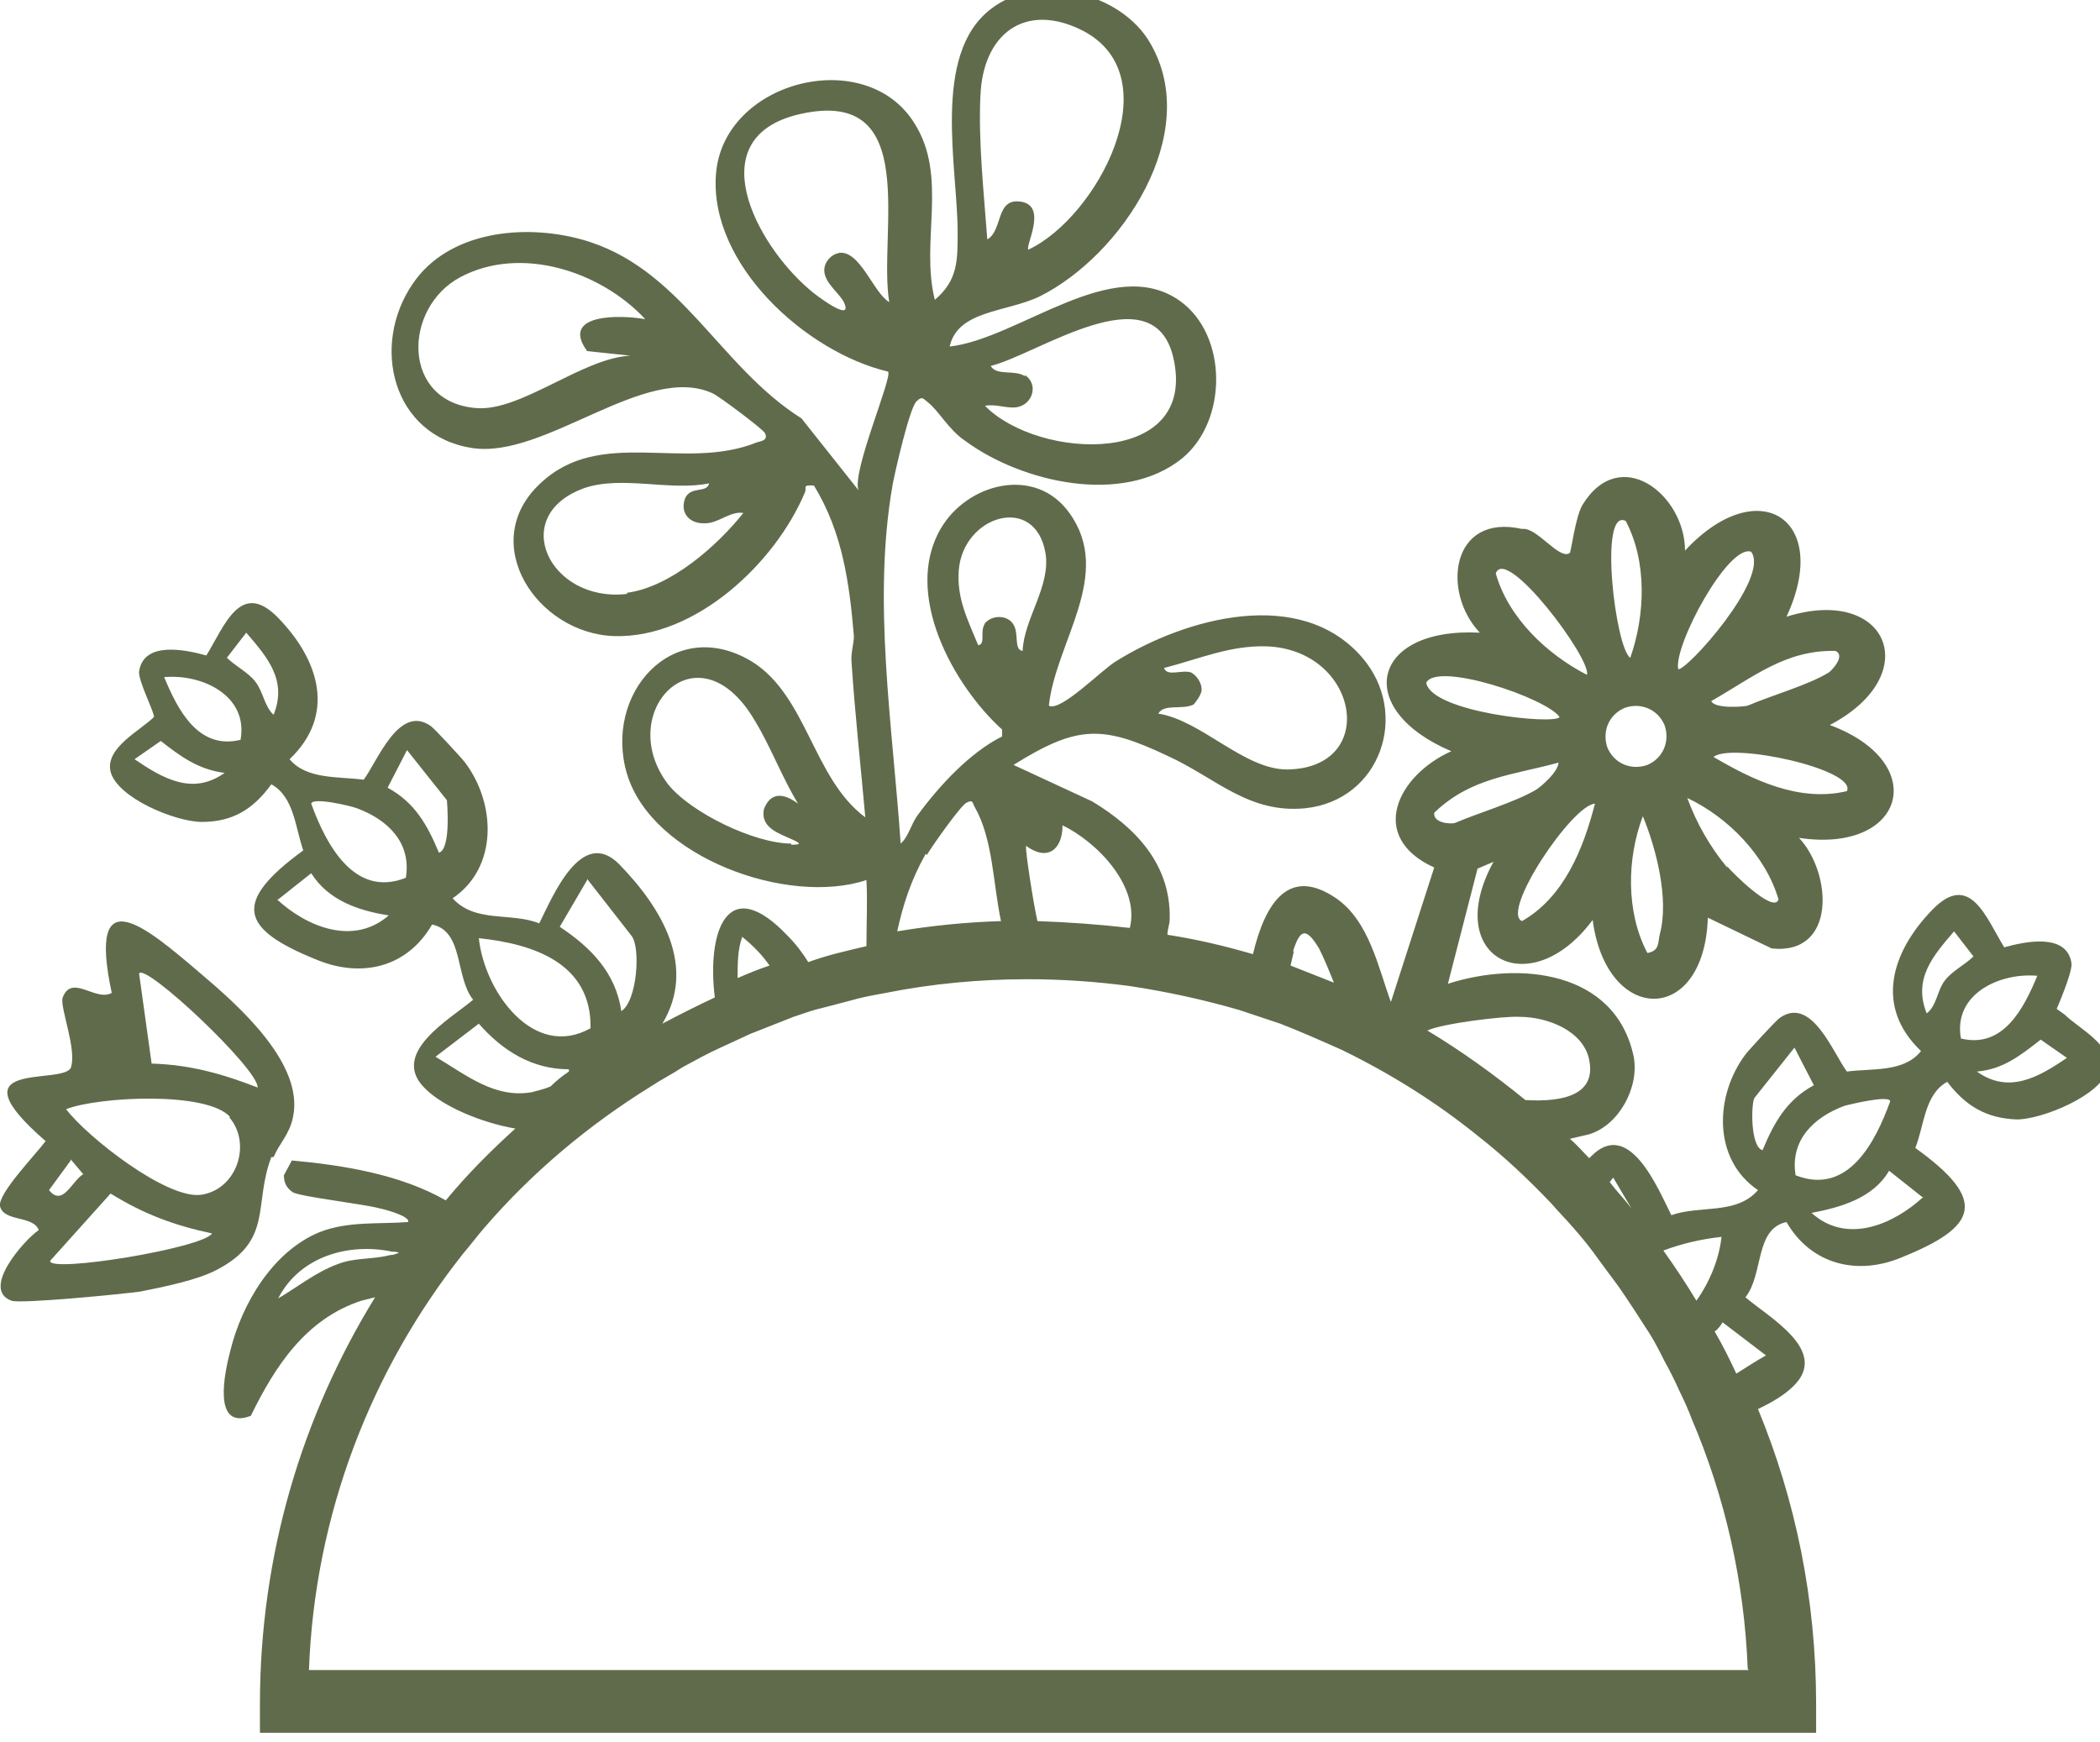 <svg viewBox="0 0 18.42 15.28" xmlns="http://www.w3.org/2000/svg" id="Calque_1"><defs><style>.cls-1{fill:#606b4b;}</style></defs><path d="M18.04,8.85s.14-.32.13-.4c-.04-.27-.41-.19-.59-.14-.16-.26-.3-.67-.63-.33-.36.37-.51.85-.1,1.24-.15.19-.43.15-.65.18-.12-.16-.31-.67-.59-.47-.03.02-.27.28-.3.32-.27.36-.29.92.11,1.19-.19.22-.51.13-.76.22-.12-.24-.37-.85-.7-.52,0,0-.01.01-.02.02-.06-.06-.11-.12-.17-.17l.17-.04c.26-.08.44-.41.39-.68-.16-.76-1.01-.84-1.63-.64l.26-1.01.14-.06c-.46.84.32,1.25.87.51.12.92.98.93,1.01-.02l.56.27c.57.06.53-.66.24-.97.93.14,1.16-.66.27-.99.84-.44.51-1.23-.38-.95.4-.86-.25-1.27-.89-.58,0-.49-.57-.94-.9-.4-.06.1-.1.41-.11.42-.09.07-.29-.23-.42-.21-.62-.14-.71.55-.37.91-.95-.05-1.12.67-.25,1.04-.47.21-.74.75-.15,1.02l-.38,1.18c-.11-.3-.19-.71-.48-.91-.41-.28-.62.03-.73.49-.24-.07-.49-.13-.75-.17,0-.05.02-.09.02-.14.01-.48-.3-.8-.68-1.03l-.69-.32c.56-.35.78-.35,1.35-.08.42.19.71.51,1.21.46.66-.07.92-.83.5-1.32-.54-.63-1.55-.35-2.16.03-.12.07-.49.45-.59.39.06-.56.57-1.15.18-1.69-.3-.42-.9-.26-1.13.14-.33.57.11,1.37.54,1.76v.06c-.28.14-.55.43-.74.69-.06.08-.08.19-.15.25-.07-1.03-.25-2.13-.07-3.15.02-.11.15-.68.21-.73.05-.05.06-.02.1.01.1.08.18.24.33.34.49.36,1.38.57,1.9.15.4-.33.4-1.08-.02-1.38-.59-.42-1.41.33-2.02.4.07-.32.5-.3.79-.44.72-.36,1.43-1.43.97-2.22-.25-.44-.98-.63-1.4-.3-.52.4-.29,1.39-.29,1.96,0,.25,0,.42-.2.59-.13-.51.12-1.08-.18-1.55-.43-.69-1.68-.37-1.74.45-.06.79.79,1.56,1.51,1.73.04.05-.32.88-.26,1.04l-.5-.63c-.73-.46-1.06-1.33-1.93-1.57-.51-.14-1.17-.07-1.48.39-.37.54-.18,1.33.52,1.44.64.1,1.52-.75,2.11-.48.05.02.45.32.46.35.03.06-.03.07-.07.08-.64.26-1.37-.14-1.9.36-.56.52-.03,1.32.65,1.34.71.02,1.41-.64,1.67-1.26.02-.04-.03-.07.08-.06.25.41.31.85.35,1.32,0,.07-.03.15-.02.24.03.45.08.9.12,1.35-.46-.34-.51-1.07-1-1.37-.69-.41-1.3.29-1.09.99.22.73,1.41,1.16,2.1.93.01.18,0,.38,0,.58-.17.04-.35.08-.51.14-.05-.08-.11-.16-.18-.23-.54-.57-.71-.02-.64.54-.15.07-.31.15-.46.23.3-.5,0-1.01-.38-1.4-.33-.33-.58.28-.7.52-.25-.1-.56,0-.76-.22.4-.27.38-.83.11-1.19-.03-.04-.27-.3-.3-.32-.28-.2-.47.31-.59.47-.22-.03-.5,0-.65-.18.41-.39.26-.87-.1-1.24-.33-.34-.47.07-.63.33-.18-.05-.55-.13-.59.14-.01.08.14.37.13.4-.12.12-.43.27-.38.48.06.23.57.44.8.44.27,0,.45-.11.61-.33.2.11.21.38.28.58-.63.46-.55.69.12.96.39.16.79.07,1.01-.31.28.06.2.46.36.66-.2.17-.74.47-.42.78.16.16.5.3.79.35-.22.2-.42.4-.61.63-.4-.23-.91-.31-1.35-.35l-.07.13c0,.06.02.11.08.15.08.04.61.1.76.14.05.01.27.07.25.12-.26.02-.53-.01-.78.09-.41.17-.68.63-.78,1.04-.05.19-.16.7.18.57.21-.43.48-.85.97-1.01.04-.01.08-.02.12-.03-.64,1.04-1.01,2.26-1.01,3.57v.25h13.65v-.25c0-.92-.18-1.79-.51-2.59.13-.06.24-.13.31-.2.32-.31-.21-.6-.42-.78.16-.2.08-.6.36-.66.22.38.63.47,1.01.31.67-.27.76-.5.12-.96.08-.2.08-.47.28-.58.16.21.34.32.61.33.22,0,.74-.21.8-.44.05-.21-.26-.36-.38-.48ZM10.47,6.18s.07-.08.07-.13c0-.06-.04-.12-.09-.15-.08-.03-.21.04-.24-.04.31-.08.58-.2.9-.19.81.03.99,1.07.18,1.08-.38,0-.75-.43-1.13-.49.05-.09.21-.03.31-.08ZM8.99,3.3c-.09-.06-.25,0-.3-.09.41-.1,1.42-.82,1.6-.08.23.97-1.18.91-1.65.43.1-.02.2.03.29.01.13-.03.18-.2.06-.28ZM8.6.84c.02-.54.39-.83.9-.57.78.41.12,1.64-.48,1.92-.03-.03.17-.38-.06-.42-.23-.04-.16.25-.3.33-.03-.41-.08-.86-.06-1.27ZM7.36,2.22c-.07.01-.13.08-.13.15,0,.12.15.21.18.3.06.16-.28-.1-.31-.13-.47-.4-.97-1.34-.08-1.54,1.07-.24.68,1.05.78,1.65-.14-.08-.26-.47-.45-.43ZM5.15,3.08l.38.04c-.42.02-.96.49-1.35.46-.66-.05-.65-.88-.14-1.15.53-.28,1.23-.05,1.62.37-.22-.04-.75-.05-.51.28ZM5.5,5.21c-.68.08-1.05-.69-.37-.93.33-.11.75.03,1.09-.04-.02.09-.16.02-.21.13-.05.13.04.23.18.22.11,0,.22-.11.33-.09-.23.29-.64.65-1.02.7ZM6.94,7.4c-.32,0-.88-.27-1.08-.52-.48-.63.26-1.41.76-.56.14.23.24.5.38.73-.12-.09-.24-.11-.3.05-.03.16.13.21.24.26.09.04.09.05,0,.05ZM1.18,6.66l.23-.16c.18.14.33.25.56.28-.28.2-.54.05-.79-.12ZM2.11,6.49c-.37.09-.55-.26-.67-.55.33-.03.74.16.67.55ZM2.4,6.27c-.08-.07-.09-.2-.16-.29-.06-.08-.18-.14-.25-.21l.17-.22c.19.22.36.42.24.72ZM2.44,7.89l.29-.23c.15.24.42.33.68.37-.31.27-.72.1-.98-.14ZM3.56,7.7c-.45.18-.7-.29-.83-.65.01-.06.35.02.4.04.27.1.48.3.43.61ZM3.85,7.48c-.1-.24-.21-.44-.45-.57l.17-.33.35.44s.04.43-.07.46ZM15.1,10.85c-.02.19-.1.39-.22.56-.09-.15-.19-.3-.29-.44.16-.06.33-.1.51-.12ZM14.15,10.33l.16.27c-.06-.08-.13-.15-.19-.23l.03-.04ZM14.56,8.19c-.02.08,0,.15-.11.17-.19-.36-.18-.83-.04-1.2.12.29.23.73.15,1.03ZM15.15,7.61c-.15-.18-.27-.39-.35-.61.36.17.69.51.8.89-.04.13-.41-.24-.45-.29ZM16.2,6.94c-.42.1-.83-.1-1.17-.3.16-.13,1.26.11,1.17.3ZM16.1,5.71c.09.04-.03.17-.06.19-.18.11-.5.2-.71.29-.03.01-.29.03-.32-.04.37-.21.65-.45,1.09-.44ZM15.36,4.84c.17.23-.57,1.05-.64,1.03-.04-.21.44-1.1.64-1.03ZM14.26,4.57c.19.36.17.83.04,1.2-.13-.08-.28-1.32-.04-1.2ZM14.25,6.21c.14-.05.29.01.35.15.05.14-.01.29-.15.35-.14.05-.29-.01-.35-.15-.05-.14.01-.29.15-.35ZM13.35,8.08c-.19-.08.44-1.02.64-1.03-.1.39-.27.82-.64,1.03ZM13.92,5.92c-.35-.18-.69-.5-.8-.89.09-.25.84.75.8.89ZM12.51,5.99c.09-.19,1.05.13,1.17.3-.04.07-1.12-.04-1.17-.3ZM13.67,6.68c.01.08-.15.22-.2.25-.19.11-.5.2-.71.29-.04.01-.19,0-.18-.09.32-.31.69-.33,1.09-.44ZM13.33,8.92c.24,0,.56.12.61.38.06.3-.22.37-.56.35-.27-.22-.56-.43-.86-.61.12-.06.68-.13.81-.12ZM11.34,8.35c.06-.19.11-.23.23-.03.05.1.09.2.13.3-.13-.05-.25-.1-.38-.15.01-.04.02-.09.03-.13ZM9,7.42c.19.14.32.03.32-.18.31.15.68.54.59.9-.26-.03-.53-.05-.81-.06-.03-.12-.11-.63-.1-.66ZM8.64,5.47c-.05.07.01.18-.06.19-.09-.22-.19-.41-.17-.66.04-.48.67-.67.76-.15.05.29-.19.58-.2.86-.08-.01-.03-.15-.08-.23-.05-.09-.2-.09-.26,0ZM8.13,7.5c.04-.07.3-.44.35-.46.06-.03.05.01.07.04.16.28.16.67.23,1-.31.01-.61.04-.91.09.05-.23.12-.45.25-.68ZM6.5,8.21c.1.08.18.16.25.26-.09.03-.19.07-.28.11,0-.13,0-.25.04-.36ZM5.15,7.71l.39.5c.08.1.05.57-.09.66-.05-.34-.27-.56-.54-.74l.24-.41ZM5.18,9.02c-.5.28-.93-.32-.98-.79.48.05.99.22.98.79ZM3.82,9.27l.38-.29c.21.24.47.4.79.4,0,0,0,.02,0,.02-.06.04-.11.08-.16.13-.07.03-.13.04-.16.05-.33.06-.58-.15-.85-.31ZM2.96,11.09c-.19.07-.35.2-.52.3.19-.37.62-.49,1-.41.02,0,.04,0,.06.01-.03.01-.05.02-.08.02-.15.04-.31.02-.46.08ZM15.34,14.65H2.71c.05-1.37.55-2.64,1.35-3.65.06-.07.12-.15.18-.22.42-.49.92-.91,1.47-1.25.09-.06.19-.11.28-.17.11-.06.22-.12.33-.17.09-.04.17-.08.26-.12.13-.05.25-.1.38-.15.09-.03.17-.06.26-.08.08-.02.15-.04.23-.06.1-.03.21-.05.32-.07.4-.08.82-.12,1.24-.12,0,0,0,0,0,0,.3,0,.6.02.9.06.33.05.65.12.96.21.12.04.24.08.36.12.18.07.36.15.54.23.43.21.83.46,1.2.76.23.18.44.38.64.59.06.07.13.14.19.21.08.09.16.19.23.29.06.08.11.15.17.23.09.13.18.27.27.41.05.08.09.16.13.24.05.09.09.17.13.26.04.08.08.17.11.25.29.68.46,1.42.49,2.19ZM15.49,11.89c-.09.05-.18.11-.26.16-.06-.13-.12-.25-.19-.37.03-.02.05-.05.07-.08l.38.29ZM15.46,10.09c-.11-.03-.1-.42-.07-.46l.35-.44.17.33c-.24.13-.35.33-.45.57ZM16.18,9.7s.39-.1.4-.04c-.13.36-.37.83-.83.65-.05-.31.16-.51.43-.61ZM16.87,10.5c-.26.24-.67.42-.98.14.26-.05.54-.13.68-.37l.29.23ZM17.06,8.6c-.07.09-.07.22-.16.29-.12-.3.05-.5.24-.72l.17.22c-.07.07-.19.13-.25.21ZM17.2,9.11c-.07-.39.34-.58.67-.55-.12.29-.3.64-.67.55ZM17.34,9.4c.23-.02.38-.14.56-.28l.23.16c-.25.17-.51.32-.79.12Z" class="cls-1"></path><path d="M2.4,10.15c.05-.12.14-.2.17-.35.1-.47-.48-.98-.81-1.26-.47-.4-1-.86-.78.17-.14.08-.35-.17-.43.04-.03.08.13.46.07.62-.09.15-1.05-.08-.22.64-.08.11-.42.46-.4.57.03.14.29.08.34.21-.13.09-.51.52-.24.62.08.03.99-.06,1.13-.08.2-.04.5-.1.67-.19.5-.26.32-.57.48-.99ZM2.26,9.54c-.31-.12-.59-.2-.93-.21l-.11-.79c.05-.1,1.05.84,1.04,1ZM2.01,9.8c.2.23.07.63-.24.68-.3.05-1.01-.51-1.19-.75.28-.11,1.24-.16,1.44.07ZM.62,10.17l.11.13c-.1.06-.18.29-.3.14l.19-.26ZM.44,11.06l.53-.59c.29.18.56.28.89.35-.08.13-1.44.35-1.42.24Z" class="cls-1"></path></svg>